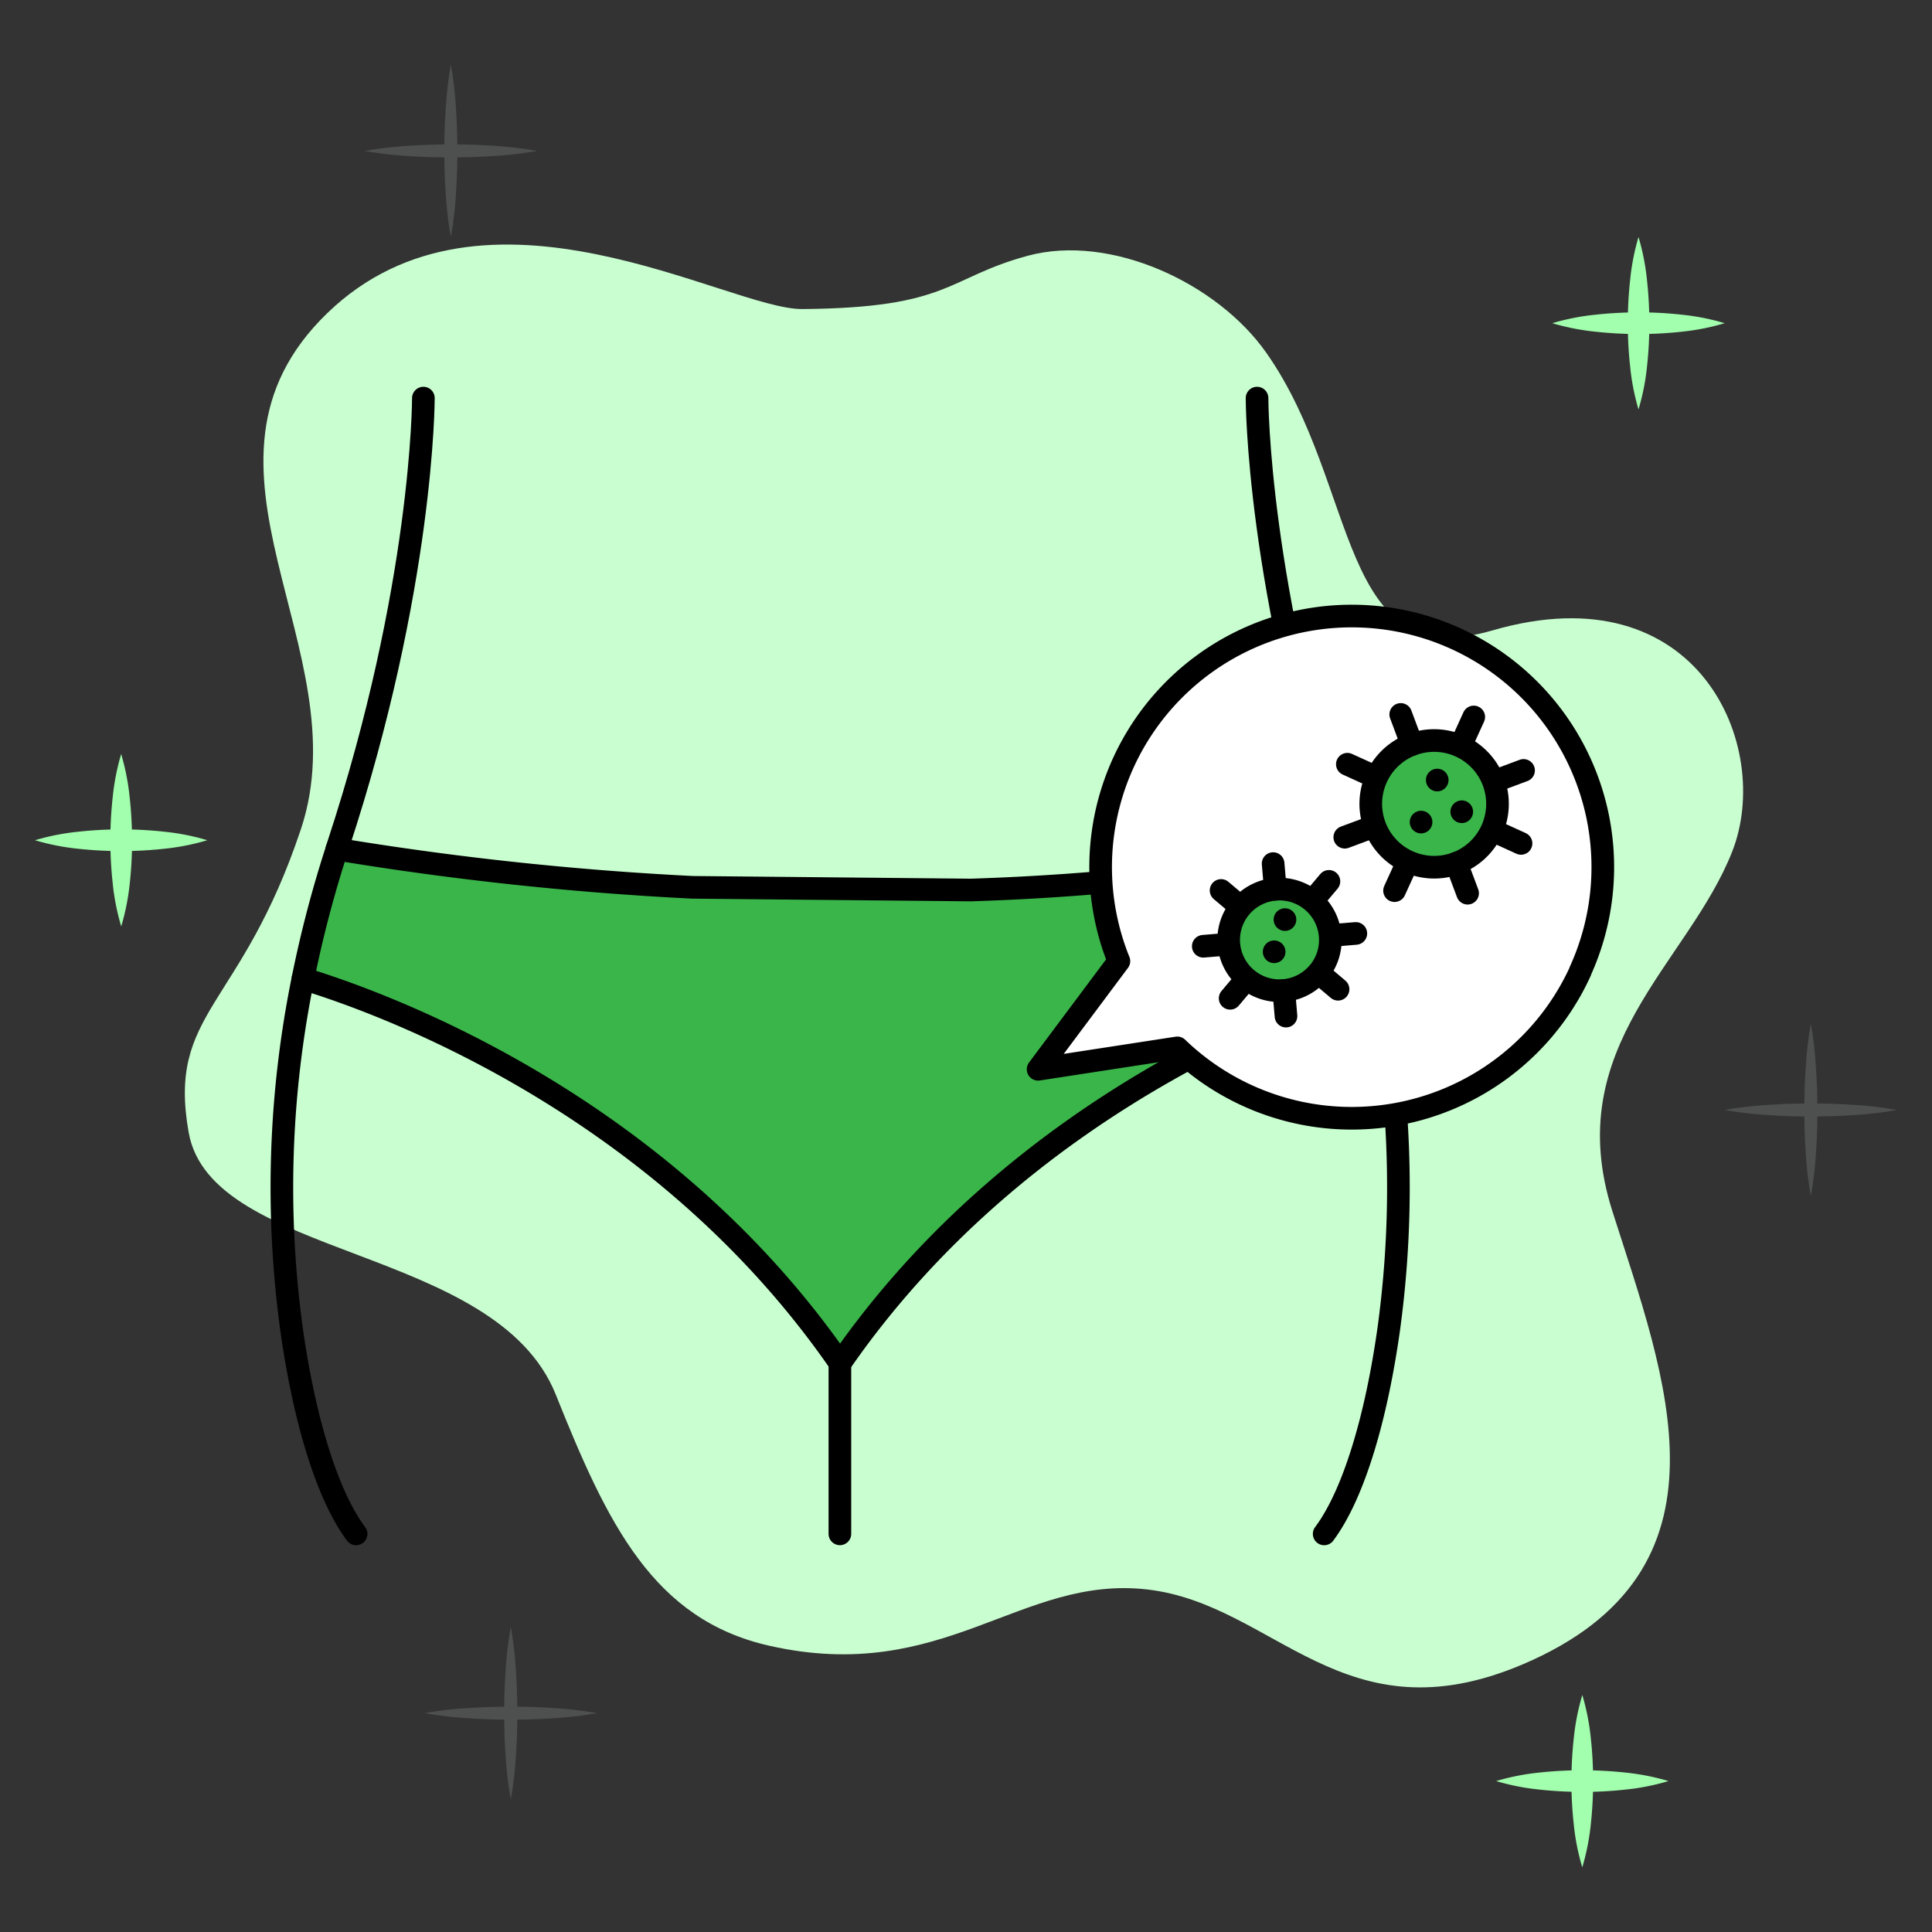 <svg id="Layer_1" data-name="Layer 1" xmlns="http://www.w3.org/2000/svg" viewBox="0 0 512 512"><rect x="0" y="0" width="512" height="512" fill="#333333" stroke="none"/><defs><style>.cls-1{fill:#c9ffd0;}.cls-2{fill:#a1ffad;}.cls-3{fill:#4e4f4f;}.cls-4{fill:none;}.cls-4,.cls-5,.cls-6{stroke:#000;stroke-linecap:round;stroke-linejoin:round;stroke-width:6px;}.cls-5{fill:#3ab54a;}.cls-6{fill:#fff;}</style></defs><path class="cls-1" d="M335.63,93.56c-13-18.57-41.34-31.7-63.25-25.78C250.82,73.6,252,81.61,212.59,81.9c-19.54.15-84.17-39.26-125.88,1.11s8.94,89-6.95,136.68S44.3,268,50,300.11c6,33.76,81.41,29.79,97.3,69.5,13.7,34.26,25.81,59.58,56.59,66.53,46.35,10.46,66.53-18.87,100.28-14.9s51.77,40,99.29,19.86c58.49-24.82,37.73-76.45,23.83-120.14s20.08-65.55,31.77-95.31c10.92-27.8-8.93-74.47-63.54-58.58C354.25,179.07,360.46,128.93,335.63,93.56Z"/><path class="cls-2" d="M411.38,85.65A61.66,61.66,0,0,1,422.8,83.4a104.18,104.18,0,0,1,11.42-.62,101.61,101.61,0,0,1,11.42.61,60.73,60.73,0,0,1,11.42,2.26,60.73,60.73,0,0,1-11.42,2.26,101.61,101.61,0,0,1-11.42.61,104.18,104.18,0,0,1-11.42-.62A61.66,61.66,0,0,1,411.38,85.65Z"/><path class="cls-2" d="M434.22,62.81a61.66,61.66,0,0,1,2.25,11.42,104,104,0,0,1,.62,11.42,101.61,101.61,0,0,1-.61,11.42,60.73,60.73,0,0,1-2.26,11.42A60.73,60.73,0,0,1,432,97.07a101.61,101.61,0,0,1-.61-11.42A104,104,0,0,1,432,74.23,61.66,61.66,0,0,1,434.22,62.81Z"/><path class="cls-3" d="M457.06,294.15a96.28,96.28,0,0,1,11.42-1.33c3.8-.28,7.61-.38,11.41-.39s7.62.11,11.42.38a96.55,96.55,0,0,1,11.42,1.34,94.53,94.53,0,0,1-11.42,1.35c-3.8.27-7.61.38-11.42.38s-7.61-.11-11.41-.39A94.26,94.26,0,0,1,457.06,294.15Z"/><path class="cls-3" d="M479.89,271.32a94.26,94.26,0,0,1,1.34,11.42c.28,3.8.38,7.61.39,11.41s-.11,7.62-.38,11.42A94.29,94.29,0,0,1,479.89,317a96.3,96.3,0,0,1-1.34-11.42c-.27-3.8-.38-7.61-.38-11.42s.11-7.61.38-11.41A98.43,98.43,0,0,1,479.89,271.32Z"/><path class="cls-2" d="M396.49,472a62.33,62.33,0,0,1,11.42-2.25,106.34,106.34,0,0,1,22.84,0A61.43,61.43,0,0,1,442.16,472a60.63,60.63,0,0,1-11.41,2.26,101.74,101.74,0,0,1-11.42.61,104,104,0,0,1-11.42-.62A61.5,61.5,0,0,1,396.49,472Z"/><path class="cls-2" d="M419.33,449.19a62.23,62.23,0,0,1,2.25,11.41,106.34,106.34,0,0,1,0,22.84,61.53,61.53,0,0,1-2.26,11.42,60.73,60.73,0,0,1-2.26-11.42,101.61,101.61,0,0,1-.61-11.42,104.18,104.18,0,0,1,.62-11.42A61.4,61.4,0,0,1,419.33,449.19Z"/><path class="cls-3" d="M112.53,454A94.26,94.26,0,0,1,124,452.67c3.8-.28,7.61-.38,11.42-.39s7.61.11,11.41.38A96.33,96.33,0,0,1,158.2,454a94.26,94.26,0,0,1-11.42,1.34c-3.8.28-7.61.38-11.41.38s-7.62-.11-11.42-.38A98.43,98.43,0,0,1,112.53,454Z"/><path class="cls-3" d="M135.37,431.17a98.69,98.69,0,0,1,1.34,11.42c.27,3.81.37,7.61.38,11.42s-.11,7.61-.38,11.42a96.38,96.38,0,0,1-1.34,11.41A94.36,94.36,0,0,1,134,465.43c-.27-3.81-.38-7.62-.38-11.42s.11-7.61.39-11.42A94.5,94.5,0,0,1,135.37,431.17Z"/><path class="cls-3" d="M96.64,40a94.5,94.5,0,0,1,11.42-1.34c3.81-.28,7.61-.38,11.42-.39s7.61.11,11.42.38A96.82,96.82,0,0,1,142.32,40a94.73,94.73,0,0,1-11.42,1.34c-3.81.28-7.61.38-11.42.38s-7.61-.11-11.42-.38A98.69,98.69,0,0,1,96.64,40Z"/><path class="cls-3" d="M119.48,17.14a96.55,96.55,0,0,1,1.34,11.42c.27,3.81.38,7.61.38,11.42s-.1,7.61-.38,11.42a94.34,94.34,0,0,1-1.34,11.41,96.41,96.41,0,0,1-1.35-11.41c-.27-3.81-.37-7.62-.37-11.42s.1-7.61.38-11.42A96.55,96.55,0,0,1,119.48,17.14Z"/><path class="cls-2" d="M9.27,222.67a61.5,61.5,0,0,1,11.42-2.25,101.5,101.5,0,0,1,11.42-.62,101.43,101.43,0,0,1,11.41.61,60.57,60.57,0,0,1,11.42,2.26,62.2,62.2,0,0,1-11.42,2.26,106.24,106.24,0,0,1-22.83,0A62.33,62.33,0,0,1,9.27,222.67Z"/><path class="cls-2" d="M32.11,199.83a62.33,62.33,0,0,1,2.25,11.42A106.58,106.58,0,0,1,35,222.67a104.16,104.16,0,0,1-.61,11.42,62.26,62.26,0,0,1-2.26,11.41,60.63,60.63,0,0,1-2.26-11.41,104.65,104.65,0,0,1,0-22.84A61.5,61.5,0,0,1,32.11,199.83Z"/><path class="cls-4" d="M80.29,259.34a277,277,0,0,0-3.05,92.76c3.34,23.79,9.34,43.94,17.13,54.4"/><path class="cls-4" d="M89.28,225c.13-.38.25-.75.37-1.12C112.14,155.5,112.2,106,112.2,105.5"/><path class="cls-5" d="M365,259.34c-20.66,6.28-94.51,32.76-142.29,101.82h-.16C174.8,292.1,101,265.62,80.29,259.34a307.26,307.26,0,0,1,9-34.3,831.55,831.55,0,0,0,94.23,10.11l73.77.71a650.14,650.14,0,0,0,98.79-10.72A306,306,0,0,1,365,259.34Z"/><path class="cls-4" d="M365,259.34a276.48,276.48,0,0,1,3.05,92.76c-3.34,23.79-9.33,43.94-17.13,54.4"/><path class="cls-4" d="M333.13,105.5c0,.49.05,50,22.55,118.42l.39,1.22"/><line class="cls-4" x1="222.58" y1="361.17" x2="222.58" y2="406.49"/><path class="cls-6" d="M418.8,257.41A66.59,66.59,0,0,1,312,277.7l-36.89,5.67,21.41-28.66a66.54,66.54,0,1,1,122.24,2.7Z"/><line class="cls-4" x1="369.57" y1="236.03" x2="373.1" y2="228.29"/><line class="cls-4" x1="387.03" y1="197.75" x2="390.56" y2="190"/><line class="cls-4" x1="364.35" y1="218.9" x2="356.38" y2="221.87"/><line class="cls-4" x1="403.76" y1="204.17" x2="395.79" y2="207.14"/><line class="cls-4" x1="364.8" y1="206.05" x2="357.06" y2="202.53"/><line class="cls-4" x1="403.09" y1="223.51" x2="395.34" y2="219.98"/><path class="cls-5" d="M395.34,220a16.78,16.78,0,0,1-22.23,8.31h0A16.78,16.78,0,0,1,387,197.75h0A16.78,16.78,0,0,1,395.34,220Z"/><line class="cls-4" x1="374.19" y1="197.3" x2="371.21" y2="189.33"/><line class="cls-4" x1="388.93" y1="236.71" x2="385.94" y2="228.74"/><line class="cls-4" x1="380.88" y1="206.72" x2="380.88" y2="206.72"/><line class="cls-4" x1="326" y1="264.56" x2="330.4" y2="259.35"/><line class="cls-4" x1="347.78" y1="238.79" x2="352.18" y2="233.57"/><line class="cls-4" x1="325.68" y1="250.2" x2="318.88" y2="250.77"/><line class="cls-4" x1="359.31" y1="247.37" x2="352.51" y2="247.94"/><line class="cls-4" x1="328.81" y1="240.38" x2="323.6" y2="235.98"/><line class="cls-4" x1="354.6" y1="262.16" x2="349.38" y2="257.75"/><path class="cls-5" d="M349.38,257.75a13.47,13.47,0,0,1-19,1.61h0a13.46,13.46,0,0,1,17.38-20.56h0a13.45,13.45,0,0,1,1.6,19Z"/><line class="cls-4" x1="337.97" y1="235.66" x2="337.39" y2="228.86"/><line class="cls-4" x1="340.8" y1="269.28" x2="340.22" y2="262.48"/><line class="cls-4" x1="340.53" y1="243.7" x2="340.53" y2="243.7"/><line class="cls-4" x1="337.66" y1="252.23" x2="337.66" y2="252.23"/><line class="cls-4" x1="387.38" y1="215.12" x2="387.38" y2="215.12"/><line class="cls-4" x1="376.6" y1="217.86" x2="376.6" y2="217.86"/></svg>
